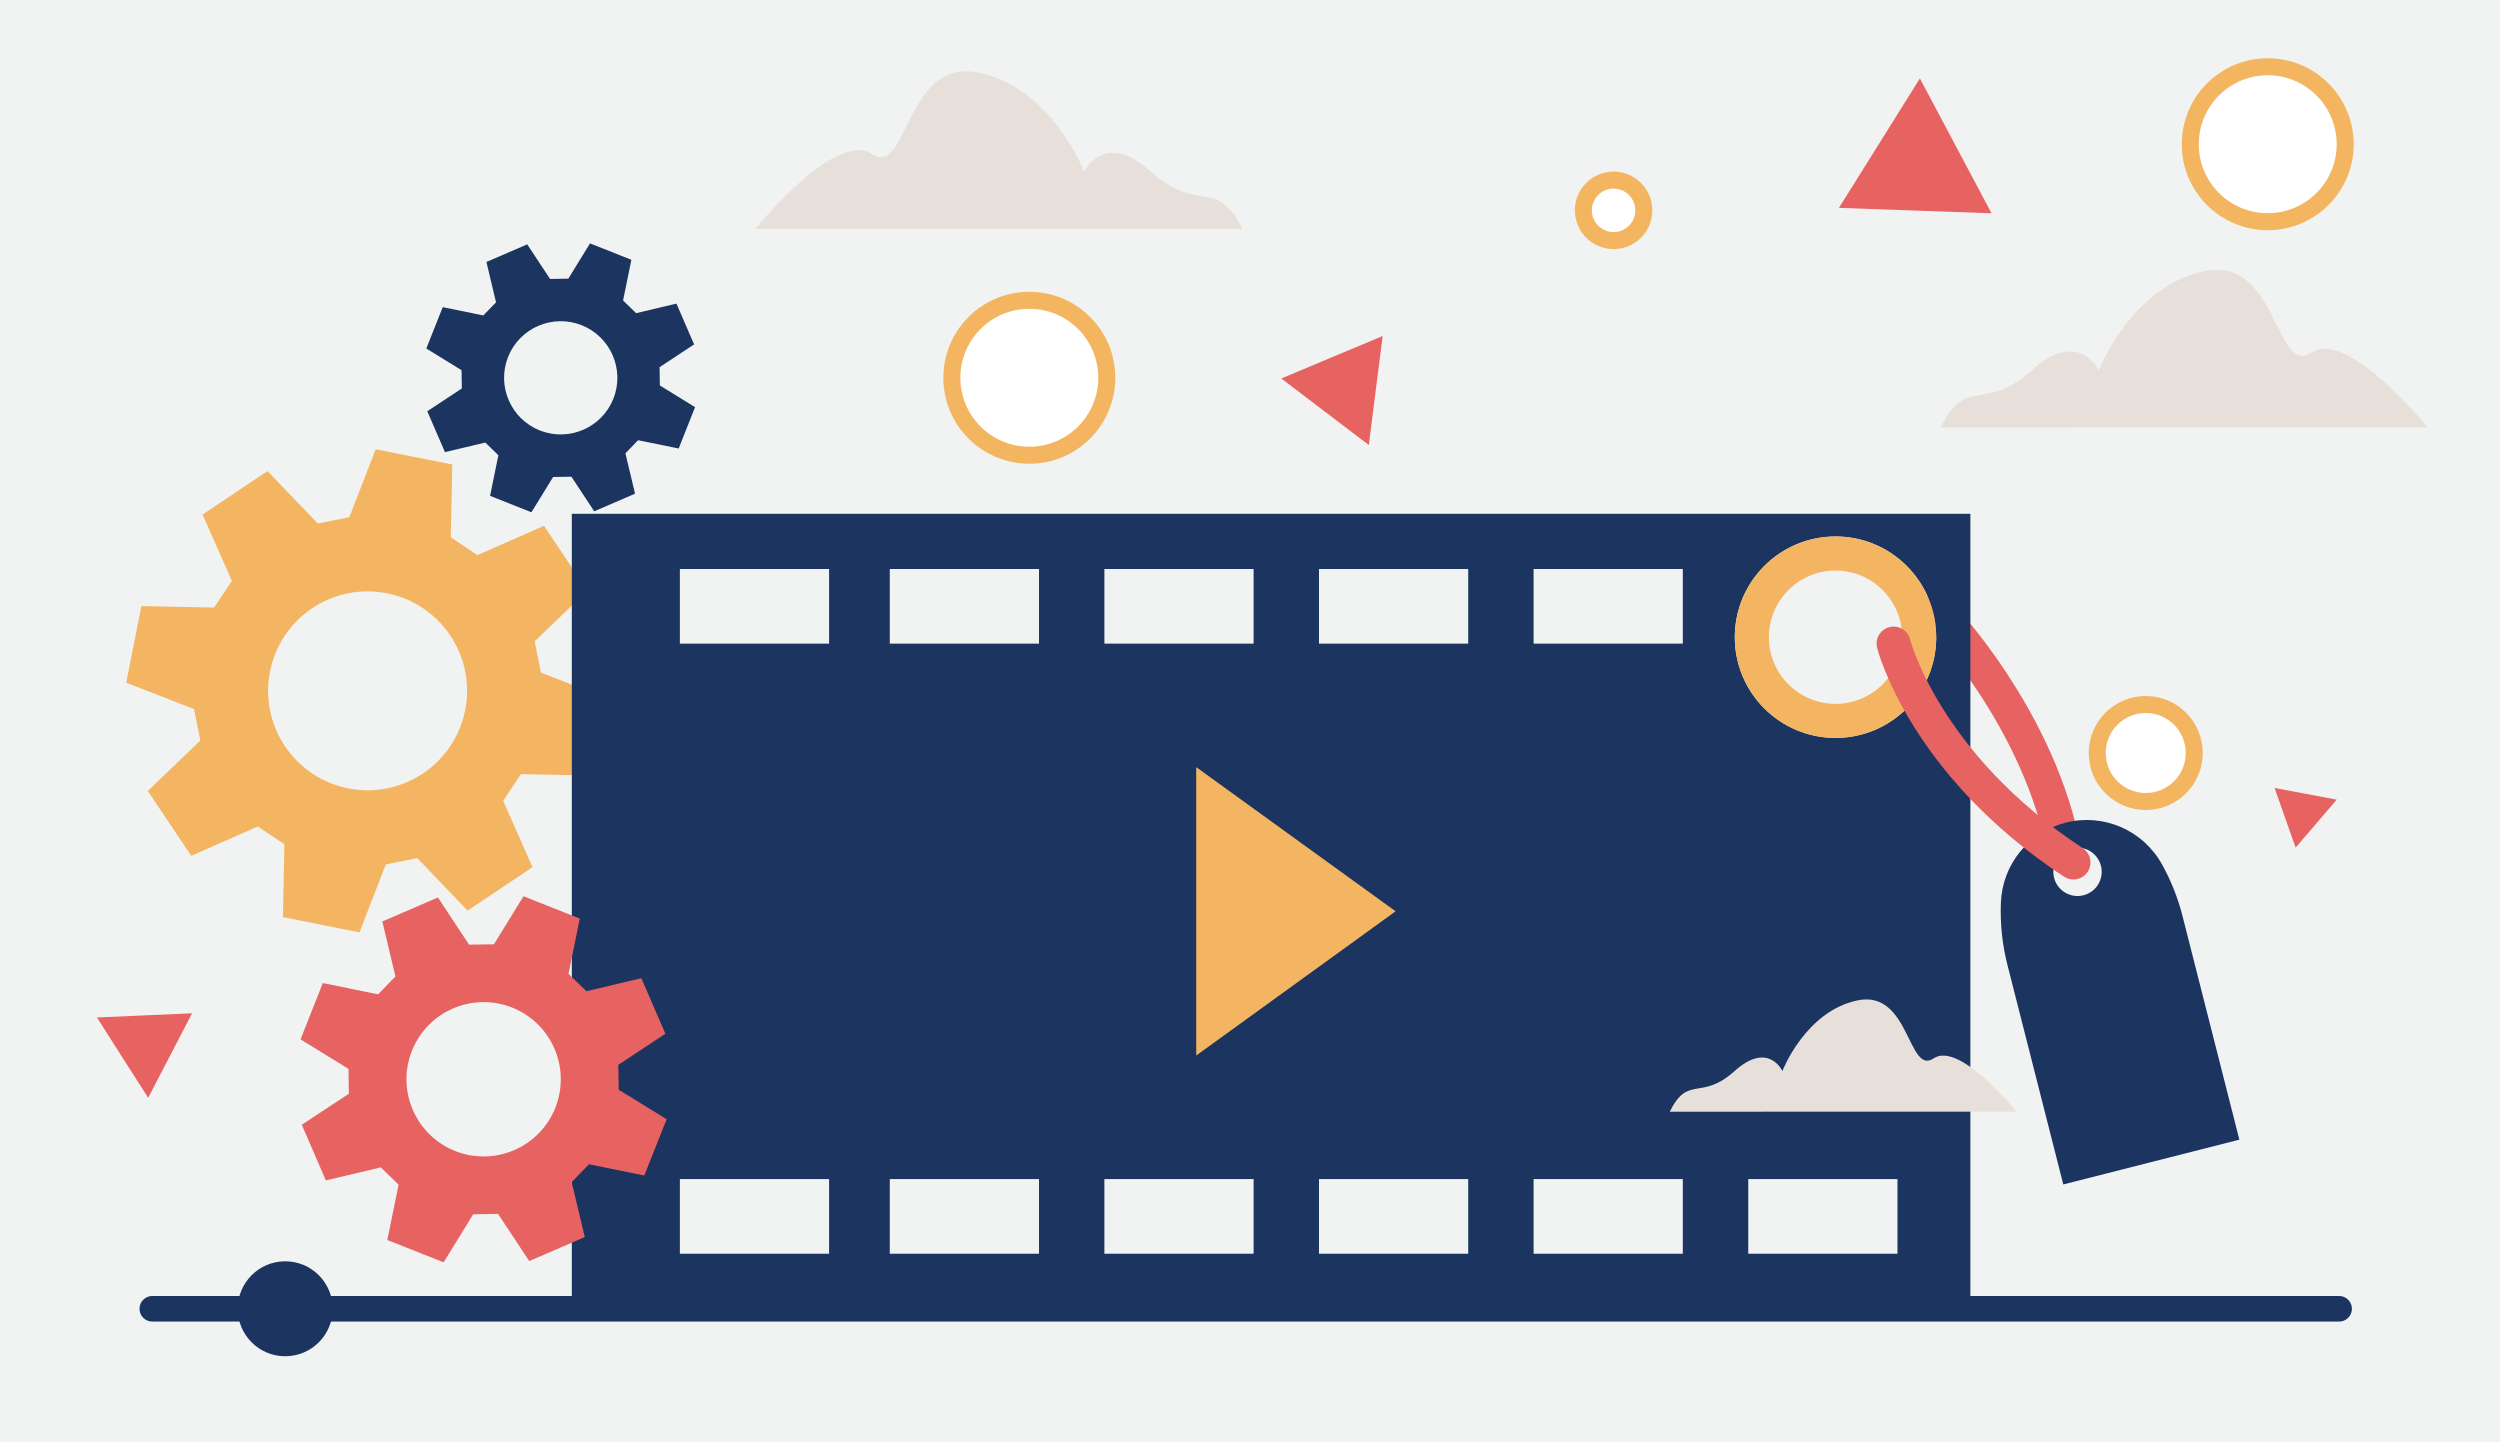 <?xml version="1.0" encoding="UTF-8"?>
<svg xmlns="http://www.w3.org/2000/svg" xmlns:xlink="http://www.w3.org/1999/xlink" viewBox="0 0 416 240">
  <rect x="0" y="0" width="416" height="240" fill="#808080" stroke="none"/>
  <defs>
    <style>
      .cls-1 {
        fill: #f4b562;
      }

      .cls-2 {
        fill: #fff;
        stroke: #f4b561;
        stroke-width: 2.83px;
      }

      .cls-2, .cls-3, .cls-4 {
        stroke-miterlimit: 10;
      }

      .cls-5 {
        clip-path: url(#clippath-2);
      }

      .cls-6 {
        clip-path: url(#clippath-1);
      }

      .cls-7 {
        fill: #f1f2f2;
      }

      .cls-8 {
        clip-path: url(#clippath);
      }

      .cls-9, .cls-3, .cls-4 {
        fill: none;
      }

      .cls-10 {
        fill: #e7e0da;
      }

      .cls-11 {
        fill: #e66362;
      }

      .cls-12 {
        fill: #1b3460;
      }

      .cls-3 {
        stroke: #e66362;
        stroke-width: 5.67px;
      }

      .cls-3, .cls-4 {
        stroke-linecap: round;
      }

      .cls-4 {
        stroke: #1b3460;
        stroke-width: 4.25px;
      }
    </style>
    <clipPath id="clippath">
      <rect class="cls-9" x="107.88" y="-150.75" width="109.55" height="110.36"/>
    </clipPath>
    <clipPath id="clippath-1">
      <rect class="cls-9" x="214.57" y="-147.47" width="104.13" height="106.9"/>
    </clipPath>
    <clipPath id="clippath-2">
      <rect class="cls-9" x="154.46" y="-163.66" width="122.37" height="123.27"/>
    </clipPath>
  </defs>
  <g id="EMPLOYEE_TRAINING" data-name="EMPLOYEE TRAINING">
    <g class="cls-8">
      <path class="cls-11" d="m192.15-69.35l-25.23-5.21c-2.8-.58-5.68-.59-8.48-.04l-26.87,5.31c-10.3,2.03-17.51,11.39-16.85,21.87l13.09,92.71h71.23l9.79-93.21c.45-10.27-6.62-19.34-16.69-21.42Z"/>
    </g>
    <g class="cls-6">
      <path class="cls-1" d="m294.51-67.95l-23.98-4.96c-2.66-.55-5.4-.56-8.06-.04l-25.54,5.04c-9.79,1.93-16.64,10.82-16.01,20.79l12.44,88.12h67.71l9.3-88.6c.42-9.76-6.29-18.38-15.86-20.36Z"/>
    </g>
    <g class="cls-5">
      <path class="cls-12" d="m248.58-72.74l-28.18-5.82c-3.12-.65-6.35-.66-9.48-.04l-30.01,5.93c-11.51,2.27-19.56,12.72-18.82,24.43l14.62,103.56h79.57l10.93-104.12c.5-11.47-7.4-21.6-18.64-23.93Z"/>
    </g>
  </g>
  <g id="BRANDED">
    <rect class="cls-7" width="416" height="240"/>
    <line class="cls-4" x1="25.34" y1="217.78" x2="389.23" y2="217.78"/>
    <circle class="cls-12" cx="47.46" cy="217.78" r="7.9"/>
    <path class="cls-1" d="m89,106.68l8.74-8.39-7.22-10.8-11.07,4.88-4.44-2.96.25-12.12-12.74-2.53-4.39,11.31-5.24,1.05-8.38-8.73-10.8,7.22,4.87,11.05-2.96,4.44-12.09-.25-2.53,12.75,11.29,4.39,1.05,5.23-8.74,8.39,7.22,10.8,11.07-4.88,4.44,2.96-.25,12.12,12.74,2.54,4.38-11.31,5.23-1.05,8.38,8.73,10.8-7.22-4.88-11.05,2.96-4.44,12.09.25,2.52-12.75-11.29-4.39-1.04-5.23Zm-18.63,22.03c-7.6,5.08-17.88,3.04-22.96-4.55-5.08-7.6-3.04-17.88,4.55-22.96,7.6-5.08,17.88-3.04,22.97,4.55,5.08,7.6,3.04,17.88-4.55,22.96Z"/>
    <path class="cls-3" d="m322.19,101.58s17.52,17.91,21.47,41"/>
    <path class="cls-12" d="m133.06,85.5h-37.91v134.28h232.72V85.5h-194.81Zm172.37,37.29c-9.26,0-16.76-7.5-16.76-16.76s7.5-16.76,16.76-16.76,16.76,7.5,16.76,16.76-7.5,16.76-16.76,16.76Z"/>
    <g>
      <rect class="cls-7" x="148.06" y="94.68" width="24.83" height="12.42"/>
      <rect class="cls-7" x="183.77" y="94.68" width="24.83" height="12.42"/>
      <rect class="cls-7" x="219.48" y="94.68" width="24.83" height="12.42"/>
      <rect class="cls-7" x="255.19" y="94.68" width="24.83" height="12.42"/>
    </g>
    <g>
      <rect class="cls-7" x="148.06" y="196.2" width="24.83" height="12.42"/>
      <rect class="cls-7" x="113.13" y="196.2" width="24.83" height="12.42"/>
      <rect class="cls-7" x="113.13" y="94.68" width="24.83" height="12.42"/>
      <rect class="cls-7" x="183.77" y="196.2" width="24.83" height="12.42"/>
      <rect class="cls-7" x="219.48" y="196.2" width="24.83" height="12.42"/>
      <rect class="cls-7" x="255.19" y="196.2" width="24.83" height="12.42"/>
      <rect class="cls-7" x="290.91" y="196.2" width="24.83" height="12.42"/>
    </g>
    <polygon class="cls-1" points="199.05 127.65 199.05 175.64 232.23 151.64 199.05 127.65"/>
    <path class="cls-1" d="m305.43,94.94c6.11,0,11.09,4.97,11.09,11.09s-4.97,11.09-11.09,11.09-11.09-4.97-11.09-11.09,4.97-11.09,11.09-11.09m0-5.67c-9.26,0-16.76,7.5-16.76,16.76s7.5,16.76,16.76,16.76,16.76-7.5,16.76-16.76-7.5-16.76-16.76-16.76h0Z"/>
    <path class="cls-12" d="m359.82,143.95l-.05-.09c-3.14-5.71-9.74-8.58-16.06-6.97h0c-6.13,1.56-10.5,6.95-10.76,13.27-.14,3.49.22,6.98,1.08,10.37l9.3,36.56,29.3-7.45-9.46-37.21c-.75-2.95-1.87-5.8-3.34-8.47Zm-13.13,5.02c-2.15.55-4.35-.75-4.89-2.91s.75-4.35,2.91-4.89,4.35.75,4.89,2.91-.75,4.35-2.91,4.89Z"/>
    <path class="cls-3" d="m315.1,107.1s5.01,20,29.92,36.41"/>
    <path class="cls-11" d="m94.6,162.06l1.88-9.21-9.37-3.71-4.92,7.99-4.14.06-5.18-7.85-9.25,3.99,2.18,9.15-2.88,2.98-9.2-1.88-3.71,9.37,7.98,4.91.06,4.14-7.83,5.16,4,9.26,9.14-2.17,2.97,2.88-1.88,9.21,9.37,3.71,4.92-7.99,4.14-.07,5.18,7.85,9.25-3.99-2.18-9.15,2.88-2.97,9.2,1.88,3.72-9.37-7.98-4.91-.06-4.14,7.83-5.17-4-9.25-9.14,2.17-2.97-2.88Zm-2.19,22.27c-2.62,6.59-10.08,9.81-16.67,7.2-6.59-2.62-9.81-10.08-7.2-16.67,2.62-6.59,10.08-9.81,16.67-7.21,6.59,2.62,9.81,10.08,7.2,16.67Z"/>
    <path class="cls-12" d="m103.68,49.99l1.38-6.76-6.88-2.73-3.61,5.87-3.04.05-3.8-5.76-6.79,2.93,1.6,6.72-2.12,2.18-6.75-1.38-2.73,6.88,5.86,3.61.05,3.04-5.75,3.79,2.94,6.8,6.71-1.59,2.18,2.11-1.38,6.76,6.88,2.73,3.61-5.87,3.04-.05,3.8,5.76,6.79-2.93-1.6-6.72,2.11-2.18,6.75,1.38,2.73-6.88-5.86-3.61-.05-3.04,5.75-3.79-2.94-6.79-6.71,1.59-2.18-2.12Zm-1.61,16.35c-1.92,4.84-7.4,7.2-12.24,5.29-4.84-1.92-7.2-7.4-5.29-12.23,1.92-4.84,7.4-7.2,12.24-5.29,4.84,1.92,7.2,7.4,5.29,12.24Z"/>
    <circle class="cls-2" cx="171.28" cy="62.86" r="12.89"/>
    <circle class="cls-2" cx="377.35" cy="24" r="12.89"/>
    <circle class="cls-2" cx="268.5" cy="35" r="5.03"/>
    <circle class="cls-2" cx="357.05" cy="125.3" r="8.07"/>
    <polygon class="cls-11" points="227.77 74.05 220.49 68.52 213.21 62.98 221.64 59.44 230.08 55.91 228.92 64.98 227.77 74.05"/>
    <polygon class="cls-11" points="331.39 35.49 318.7 35.04 306 34.59 312.74 23.82 319.47 13.05 325.43 24.27 331.39 35.49"/>
    <polygon class="cls-11" points="31.96 168.61 28.31 175.64 24.66 182.67 20.39 175.99 16.13 169.31 24.05 168.96 31.96 168.61"/>
    <polygon class="cls-11" points="388.83 133.06 385.41 137.05 381.99 141.04 380.24 136.08 378.49 131.12 383.66 132.09 388.83 133.06"/>
    <path class="cls-10" d="m185.12,38.1h-59.44s13.35-16.54,19.38-12.46c6.03,4.07,5.55-16.09,17.77-13.56,12.22,2.53,17.59,16.52,17.59,16.52,0,0,3.26-7.11,11.17,0,7.91,7.11,10.85.76,15.16,9.51h-21.63Z"/>
    <path class="cls-10" d="m344.54,71.14h59.44s-13.35-16.54-19.38-12.46c-6.03,4.07-5.55-16.09-17.77-13.56-12.22,2.53-17.59,16.52-17.59,16.52,0,0-3.26-7.11-11.17,0-7.91,7.11-10.85.76-15.16,9.51h21.63Z"/>
    <path class="cls-10" d="m293.24,184.98h42.31s-9.5-11.77-13.79-8.87c-4.29,2.9-3.95-11.45-12.65-9.65-8.7,1.8-12.52,11.76-12.52,11.76,0,0-2.32-5.06-7.95,0-5.63,5.06-7.72.54-10.79,6.77h15.4Z"/>
  </g>
</svg>